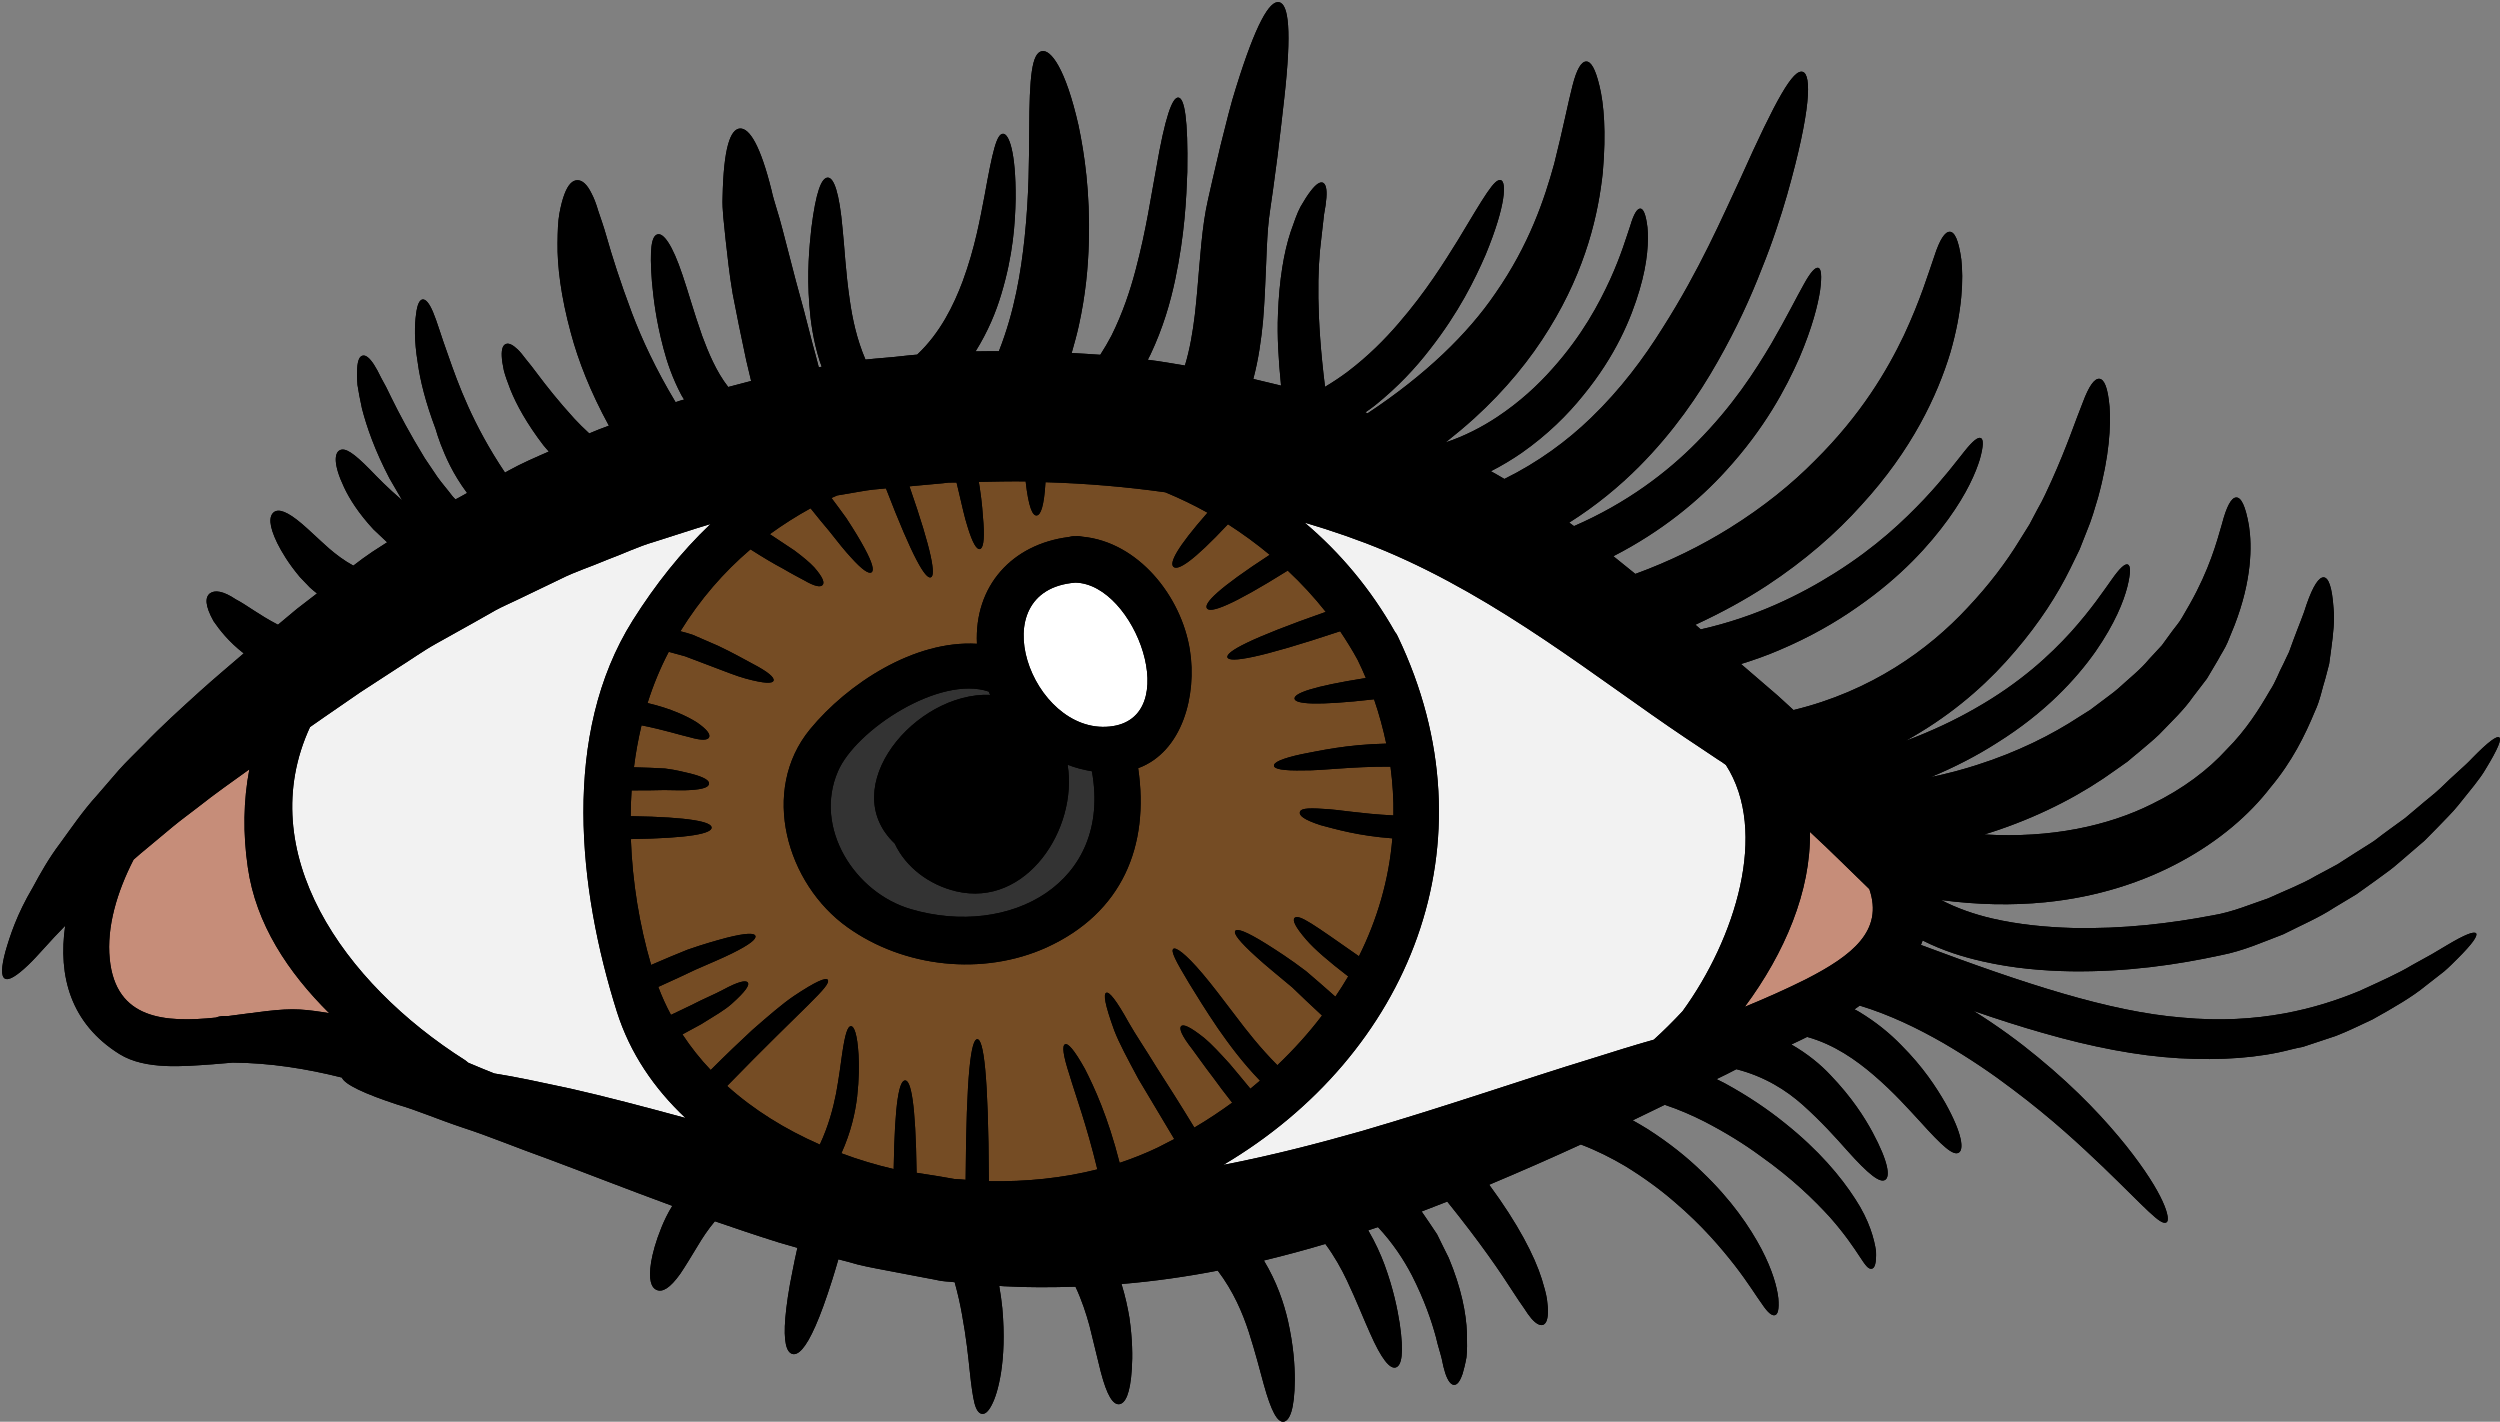 <?xml version="1.0" encoding="UTF-8"?><svg xmlns="http://www.w3.org/2000/svg" xmlns:xlink="http://www.w3.org/1999/xlink" height="68.3" preserveAspectRatio="xMidYMid meet" version="1.0" viewBox="3.9 29.8 120.1 68.3" width="120.1" zoomAndPan="magnify"><rect x="3.9" y="29.8" width="120.1" height="68.3" fill="#808080" stroke="none"/><g><g id="change1_1"><path d="M 122.68 66.207 C 122.309 66.609 121.758 67.047 121.148 67.656 C 120.836 67.953 120.457 68.234 120.062 68.578 C 119.859 68.742 119.66 68.922 119.445 69.098 C 119.215 69.262 118.977 69.441 118.73 69.617 C 118.484 69.797 118.23 69.984 117.973 70.184 C 117.703 70.371 117.406 70.539 117.109 70.734 C 116.82 70.922 116.508 71.121 116.195 71.32 C 115.859 71.5 115.52 71.688 115.168 71.871 C 114.477 72.281 113.684 72.578 112.863 72.957 C 112.023 73.238 111.16 73.617 110.18 73.777 C 108.188 74.156 105.91 74.438 103.43 74.379 C 102.195 74.34 100.902 74.223 99.613 73.926 C 98.766 73.73 97.926 73.441 97.152 73.039 C 98.895 73.27 100.574 73.301 102.148 73.145 C 104.648 72.898 106.879 72.168 108.699 71.172 C 110.531 70.176 111.965 68.934 112.961 67.641 C 114.016 66.387 114.641 65.098 115.102 63.984 C 115.363 63.434 115.453 62.875 115.609 62.398 C 115.668 62.156 115.734 61.914 115.793 61.695 C 115.824 61.469 115.855 61.246 115.883 61.039 C 115.996 60.215 116.062 59.551 116.004 59.031 C 115.934 57.996 115.766 57.559 115.535 57.535 C 115.305 57.523 115.027 57.922 114.707 58.84 C 114.574 59.297 114.328 59.863 114.07 60.562 C 114.004 60.742 113.934 60.926 113.867 61.121 C 113.777 61.297 113.688 61.492 113.594 61.695 C 113.379 62.086 113.234 62.547 112.945 62.98 C 112.434 63.863 111.809 64.867 110.863 65.812 C 109.98 66.785 108.773 67.699 107.273 68.43 C 105.191 69.469 102.426 70.082 99.227 69.887 C 99.457 69.812 99.695 69.746 99.918 69.664 C 102.129 68.906 104 67.902 105.539 66.785 C 105.734 66.645 105.922 66.512 106.113 66.379 C 106.293 66.227 106.461 66.082 106.641 65.938 C 106.984 65.641 107.324 65.375 107.629 65.078 C 108.227 64.453 108.812 63.91 109.25 63.277 C 109.48 62.973 109.703 62.684 109.922 62.398 C 110.098 62.094 110.277 61.797 110.449 61.508 C 110.605 61.211 110.789 60.949 110.91 60.66 C 111.027 60.371 111.141 60.094 111.25 59.828 C 112.082 57.672 112.09 56.035 111.941 55.062 C 111.77 54.074 111.555 53.684 111.324 53.699 C 111.094 53.707 110.863 54.125 110.641 54.98 C 110.395 55.836 110.039 57.156 109.102 58.816 C 108.984 59.023 108.863 59.238 108.73 59.461 C 108.609 59.684 108.426 59.887 108.262 60.109 C 108.098 60.332 107.934 60.562 107.758 60.801 C 107.555 61.016 107.348 61.238 107.133 61.477 C 106.73 61.969 106.188 62.387 105.66 62.875 C 105.391 63.113 105.078 63.32 104.773 63.559 C 104.617 63.672 104.469 63.789 104.305 63.91 C 104.145 64.012 103.973 64.117 103.801 64.227 C 102.441 65.121 100.789 65.938 98.879 66.547 C 98.172 66.773 97.438 66.973 96.664 67.129 C 97.844 66.637 98.902 66.082 99.824 65.492 C 102.148 64.043 103.637 62.422 104.574 61.09 C 105.504 59.746 105.922 58.68 106.098 57.988 C 106.27 57.293 106.254 56.973 106.121 56.918 C 105.98 56.867 105.734 57.09 105.348 57.641 C 104.953 58.191 104.383 59.055 103.391 60.16 C 102.402 61.246 100.98 62.586 98.812 63.82 C 97.844 64.379 96.723 64.914 95.449 65.391 C 95.688 65.254 95.926 65.121 96.148 64.98 C 98.059 63.82 99.555 62.438 100.707 61.078 C 101.875 59.715 102.738 58.371 103.355 57.113 C 103.512 56.801 103.66 56.496 103.801 56.199 C 103.918 55.895 104.039 55.602 104.148 55.32 C 104.387 54.758 104.535 54.215 104.688 53.707 C 105.242 51.691 105.309 50.242 105.242 49.328 C 105.16 48.406 104.984 48.02 104.754 47.996 C 104.523 47.977 104.254 48.332 103.957 49.137 C 103.629 49.938 103.223 51.195 102.453 52.906 C 102.254 53.328 102.062 53.789 101.785 54.258 C 101.66 54.496 101.531 54.742 101.398 54.992 C 101.242 55.238 101.086 55.492 100.922 55.754 C 100.289 56.793 99.457 57.902 98.41 59.008 C 96.559 61.004 93.793 63.008 90.059 63.91 C 89.918 63.781 89.777 63.648 89.637 63.523 L 89.309 63.223 L 89.227 63.152 L 89.078 63.023 L 88.914 62.883 C 88.469 62.496 88.008 62.109 87.539 61.699 C 88.18 61.5 88.805 61.277 89.375 61.031 C 90.832 60.414 92.082 59.699 93.133 58.957 C 95.25 57.492 96.602 55.969 97.496 54.734 C 98.395 53.492 98.812 52.512 99.012 51.863 C 99.191 51.219 99.191 50.906 99.059 50.844 C 98.922 50.785 98.672 50.98 98.277 51.477 C 97.875 51.977 97.293 52.762 96.336 53.781 C 95.367 54.801 94.039 56.078 92.047 57.328 C 90.395 58.371 88.246 59.441 85.605 60.035 C 85.516 59.961 85.43 59.887 85.348 59.812 C 86.59 59.238 87.734 58.613 88.766 57.938 C 90.609 56.727 92.121 55.402 93.316 54.066 C 95.758 51.41 96.977 48.777 97.594 46.742 C 98.188 44.68 98.223 43.188 98.121 42.258 C 97.992 41.328 97.801 40.941 97.57 40.934 C 97.34 40.926 97.086 41.297 96.82 42.125 C 96.535 42.941 96.156 44.215 95.367 45.906 C 94.566 47.582 93.316 49.723 91.086 51.93 C 89.984 53.047 88.625 54.152 86.988 55.172 C 85.664 55.996 84.148 56.758 82.461 57.371 C 82.113 57.09 81.77 56.809 81.406 56.52 C 83.727 55.328 85.516 53.848 86.82 52.406 C 88.676 50.375 89.688 48.465 90.336 47 C 90.969 45.516 91.234 44.438 91.34 43.738 C 91.43 43.031 91.391 42.711 91.25 42.664 C 91.109 42.629 90.879 42.867 90.551 43.469 C 90.215 44.062 89.746 45.016 88.988 46.324 C 88.223 47.609 87.16 49.289 85.406 51.055 C 83.992 52.488 82.059 53.969 79.516 55.074 C 79.441 55.016 79.367 54.965 79.285 54.906 C 80.574 54.094 81.695 53.164 82.641 52.215 C 84.305 50.539 85.496 48.793 86.41 47.18 C 87.332 45.559 88.008 44.07 88.527 42.727 C 88.797 42.062 89.027 41.434 89.227 40.836 C 89.43 40.242 89.598 39.691 89.746 39.18 C 90.922 35.043 90.922 33.387 90.508 33.254 C 90.047 33.098 89.227 34.547 87.523 38.348 C 86.641 40.227 85.57 42.734 83.762 45.574 C 82.871 47 81.762 48.496 80.328 49.879 C 79.184 50.984 77.801 52.004 76.172 52.809 C 75.965 52.68 75.738 52.562 75.523 52.438 C 76.051 52.168 76.543 51.871 76.996 51.559 C 78.238 50.688 79.211 49.723 79.969 48.777 C 81.512 46.891 82.254 45.113 82.66 43.738 C 83.07 42.359 83.102 41.344 83.043 40.719 C 82.969 40.086 82.84 39.82 82.699 39.82 C 82.551 39.82 82.387 40.07 82.223 40.629 C 82.031 41.188 81.785 42.051 81.25 43.23 C 80.715 44.391 79.918 45.906 78.484 47.508 C 77.777 48.309 76.898 49.121 75.82 49.836 C 75.094 50.316 74.262 50.75 73.344 51.055 C 73.82 50.68 74.281 50.293 74.715 49.902 C 76.238 48.52 77.434 47.039 78.32 45.59 C 80.117 42.68 80.691 40.027 80.898 38.086 C 81.07 36.121 80.945 34.777 80.742 33.938 C 80.543 33.098 80.328 32.746 80.098 32.754 C 79.867 32.762 79.645 33.117 79.441 33.922 C 79.234 34.719 78.996 35.953 78.566 37.66 C 78.098 39.355 77.375 41.543 75.738 43.895 C 74.422 45.828 72.395 47.805 69.598 49.656 C 69.562 49.641 69.523 49.625 69.492 49.609 C 69.645 49.508 69.797 49.395 69.941 49.285 C 71.047 48.398 71.91 47.469 72.594 46.578 C 73.984 44.801 74.75 43.23 75.273 42.027 C 76.277 39.59 76.254 38.539 76.008 38.457 C 75.703 38.348 75.219 39.211 73.934 41.344 C 73.277 42.398 72.422 43.789 71.086 45.336 C 70.422 46.109 69.629 46.906 68.656 47.648 C 68.312 47.906 67.941 48.152 67.555 48.383 C 67.137 45.039 67.18 42.746 67.375 41.262 C 67.426 40.801 67.473 40.414 67.508 40.094 C 67.57 39.773 67.605 39.516 67.621 39.297 C 67.652 38.875 67.59 38.645 67.457 38.578 C 67.324 38.52 67.129 38.629 66.855 38.992 C 66.715 39.172 66.559 39.418 66.379 39.73 C 66.207 40.047 66.074 40.457 65.902 40.941 C 65.582 41.906 65.352 43.23 65.293 44.91 C 65.25 45.922 65.316 47.066 65.441 48.324 C 65.004 48.215 64.559 48.109 64.109 48.004 C 64.371 47.016 64.488 46.102 64.574 45.246 C 64.719 43.492 64.715 42.004 64.816 40.754 C 64.863 40.145 64.98 39.508 65.055 38.926 C 65.137 38.34 65.211 37.781 65.277 37.262 C 65.406 36.211 65.508 35.297 65.598 34.504 C 65.961 31.262 65.805 29.988 65.344 29.906 C 64.891 29.816 64.23 30.941 63.277 34.012 C 63.031 34.77 62.809 35.707 62.543 36.754 C 62.422 37.281 62.289 37.848 62.148 38.441 C 62.016 39.051 61.852 39.656 61.746 40.398 C 61.539 41.84 61.48 43.359 61.301 44.91 C 61.203 45.73 61.062 46.578 60.824 47.359 C 60.23 47.262 59.645 47.156 59.039 47.082 C 59.086 47 59.129 46.91 59.168 46.832 C 59.777 45.543 60.125 44.324 60.355 43.238 C 60.816 41.051 60.891 39.352 60.938 38.062 C 60.98 35.492 60.801 34.523 60.512 34.488 C 60.223 34.449 59.867 35.418 59.441 37.914 C 59.203 39.156 58.98 40.793 58.453 42.777 C 58.191 43.766 57.836 44.836 57.301 45.914 C 57.137 46.227 56.957 46.539 56.758 46.844 C 56.305 46.809 55.844 46.785 55.383 46.758 C 55.508 46.316 55.629 45.887 55.723 45.461 C 56.051 43.98 56.176 42.637 56.207 41.434 C 56.273 39.031 56 37.195 55.711 35.82 C 55.086 33.074 54.379 32.168 53.949 32.258 C 53.473 32.359 53.352 33.438 53.344 36.07 C 53.332 37.387 53.344 39.105 53.121 41.23 C 52.949 42.836 52.652 44.734 51.887 46.672 C 51.516 46.672 51.137 46.672 50.766 46.68 C 51.359 45.73 51.746 44.793 52 43.938 C 52.578 42.027 52.668 40.504 52.691 39.355 C 52.707 37.066 52.363 36.227 52.09 36.227 C 51.777 36.219 51.582 37.074 51.195 39.215 C 50.988 40.273 50.75 41.676 50.148 43.312 C 49.715 44.465 49.07 45.797 47.961 46.836 C 47.746 46.852 47.531 46.875 47.324 46.898 C 46.707 46.973 46.09 47.008 45.477 47.074 C 45.055 46.086 44.852 45.113 44.727 44.242 C 44.52 42.844 44.473 41.684 44.379 40.809 C 44.223 39.023 43.953 38.324 43.664 38.332 C 43.367 38.34 43.098 38.992 42.875 40.785 C 42.781 41.684 42.66 42.875 42.781 44.457 C 42.84 45.246 42.965 46.145 43.27 47.121 C 43.301 47.219 43.336 47.312 43.375 47.418 C 43.324 47.426 43.277 47.434 43.234 47.441 C 43.137 47.055 43.031 46.672 42.934 46.316 C 42.652 45.188 42.379 44.176 42.125 43.262 C 41.887 42.348 41.68 41.535 41.492 40.824 C 41.316 40.109 41.078 39.477 40.965 38.941 C 40.43 36.793 39.91 35.953 39.449 35.973 C 38.988 36.004 38.66 36.891 38.613 39.277 C 38.586 39.879 38.684 40.539 38.758 41.312 C 38.844 42.078 38.934 42.957 39.098 43.914 C 39.285 44.875 39.492 45.93 39.746 47.098 C 39.82 47.426 39.902 47.758 39.984 48.102 C 39.613 48.199 39.246 48.293 38.883 48.391 C 38.297 47.641 37.922 46.711 37.633 45.938 C 37.219 44.762 36.949 43.773 36.691 43.023 C 36.191 41.523 35.762 40.977 35.484 41.059 C 35.195 41.141 35.098 41.754 35.219 43.336 C 35.293 44.125 35.41 45.164 35.77 46.527 C 35.945 47.195 36.199 47.953 36.629 48.77 C 36.668 48.844 36.719 48.918 36.766 48.992 C 36.621 49.031 36.488 49.074 36.355 49.121 C 35.402 47.535 34.734 46.094 34.258 44.836 C 33.688 43.32 33.301 42.094 33.031 41.141 C 32.898 40.664 32.75 40.266 32.637 39.922 C 32.539 39.582 32.43 39.305 32.316 39.09 C 32.102 38.652 31.871 38.457 31.641 38.457 C 31.41 38.457 31.195 38.652 31.016 39.129 C 30.926 39.363 30.844 39.676 30.773 40.062 C 30.703 40.449 30.691 40.91 30.684 41.469 C 30.668 42.57 30.84 44.02 31.328 45.812 C 31.684 47.137 32.266 48.629 33.152 50.25 C 32.832 50.363 32.52 50.488 32.207 50.621 C 31.945 50.383 31.707 50.145 31.492 49.914 C 30.719 49.066 30.156 48.348 29.73 47.781 C 29.523 47.5 29.336 47.262 29.172 47.066 C 29.023 46.867 28.891 46.703 28.77 46.586 C 28.527 46.355 28.34 46.273 28.207 46.324 C 28.066 46.375 27.988 46.555 28.004 46.91 C 28.012 47.09 28.043 47.312 28.102 47.582 C 28.168 47.848 28.281 48.152 28.422 48.52 C 28.711 49.238 29.203 50.141 30.004 51.188 C 30.086 51.285 30.176 51.395 30.266 51.492 C 29.609 51.781 28.957 52.059 28.348 52.398 C 28.281 52.438 28.219 52.465 28.16 52.504 C 26.594 50.168 25.902 48.219 25.434 46.883 C 25.082 45.914 24.891 45.23 24.703 44.793 C 24.52 44.359 24.355 44.176 24.207 44.184 C 24.059 44.199 23.945 44.414 23.887 44.898 C 23.82 45.387 23.789 46.145 23.969 47.23 C 24.086 48.094 24.355 49.156 24.824 50.398 C 24.883 50.613 24.965 50.852 25.07 51.137 C 25.305 51.738 25.633 52.531 26.34 53.484 C 26.25 53.535 26.16 53.59 26.074 53.633 C 25.977 53.691 25.879 53.738 25.781 53.789 C 25.73 53.738 25.68 53.691 25.633 53.633 C 25.387 53.305 25.121 53.008 24.906 52.703 C 24.695 52.383 24.496 52.086 24.301 51.805 C 23.582 50.629 23.074 49.664 22.703 48.91 C 22.527 48.531 22.363 48.219 22.215 47.961 C 22.086 47.691 21.969 47.477 21.863 47.312 C 21.648 46.984 21.469 46.852 21.328 46.883 C 21.18 46.91 21.082 47.098 21.059 47.508 C 21.047 47.715 21.047 47.977 21.074 48.293 C 21.121 48.613 21.195 48.984 21.289 49.426 C 21.516 50.301 21.902 51.426 22.613 52.785 C 22.809 53.121 23.008 53.469 23.223 53.836 L 23.223 53.84 C 23.219 53.828 23.203 53.82 23.188 53.805 C 22.531 53.246 22.043 52.742 21.664 52.348 C 20.891 51.566 20.48 51.285 20.215 51.434 C 19.969 51.566 19.902 52.102 20.43 53.211 C 20.688 53.762 21.121 54.453 21.84 55.23 C 22.035 55.418 22.242 55.609 22.465 55.82 C 22.473 55.828 22.488 55.836 22.504 55.848 C 22.266 55.996 22.027 56.152 21.789 56.309 C 21.461 56.527 21.164 56.75 20.875 56.973 C 20.445 56.742 20.043 56.438 19.707 56.148 C 19.18 55.68 18.762 55.27 18.414 54.973 C 17.707 54.367 17.285 54.227 17.055 54.406 C 16.824 54.594 16.801 55.023 17.219 55.887 C 17.434 56.316 17.758 56.867 18.309 57.523 C 18.465 57.68 18.621 57.844 18.785 58.02 C 18.891 58.117 19.008 58.215 19.129 58.309 C 18.809 58.555 18.48 58.809 18.16 59.055 C 17.855 59.312 17.559 59.559 17.254 59.812 C 16.332 59.336 15.723 58.844 15.23 58.594 C 14.621 58.184 14.215 58.133 13.98 58.309 C 13.754 58.496 13.738 58.883 14.16 59.641 C 14.438 60.043 14.875 60.621 15.609 61.188 C 14.891 61.805 14.176 62.406 13.508 63.008 C 12.547 63.879 11.641 64.699 10.824 65.551 C 10.406 65.977 9.996 66.363 9.625 66.777 C 9.262 67.203 8.906 67.613 8.562 68.008 C 7.863 68.777 7.312 69.598 6.785 70.32 C 6.25 71.023 5.832 71.77 5.477 72.43 C 4.703 73.738 4.375 74.773 4.16 75.516 C 3.961 76.258 3.945 76.699 4.133 76.809 C 4.316 76.922 4.695 76.691 5.254 76.16 C 5.715 75.723 6.293 75.016 7.031 74.273 C 6.688 76.676 7.281 78.965 9.641 80.438 C 10.883 81.211 12.742 81.023 14.094 80.93 C 14.438 80.898 14.762 80.875 15.082 80.848 C 16.875 80.859 18.613 81.137 20.324 81.566 C 20.457 81.895 21.395 82.34 23 82.867 C 23.922 83.129 24.934 83.574 26.148 83.977 C 27.344 84.363 28.742 84.945 30.273 85.492 C 32.051 86.156 34.02 86.93 36.199 87.73 C 35.969 88.094 35.805 88.453 35.68 88.758 C 35.395 89.457 35.254 90.008 35.18 90.43 C 35.047 91.277 35.18 91.656 35.449 91.77 C 35.723 91.887 36.086 91.688 36.578 90.996 C 36.816 90.645 37.09 90.191 37.426 89.637 C 37.648 89.262 37.918 88.855 38.242 88.469 C 39.227 88.809 40.242 89.152 41.301 89.484 C 41.598 89.574 41.902 89.656 42.207 89.746 C 42.117 90.133 42.043 90.504 41.977 90.84 C 41.781 91.785 41.68 92.52 41.629 93.098 C 41.531 94.254 41.68 94.75 41.953 94.84 C 42.234 94.93 42.602 94.578 43.078 93.492 C 43.316 92.957 43.582 92.223 43.879 91.285 C 43.977 90.98 44.074 90.645 44.176 90.297 C 44.34 90.34 44.504 90.379 44.66 90.422 C 45.234 90.602 45.836 90.707 46.445 90.824 C 47.055 90.938 47.664 91.055 48.281 91.172 L 48.75 91.262 L 48.98 91.309 L 49.098 91.332 L 49.16 91.34 L 49.328 91.359 C 49.473 91.367 49.613 91.383 49.762 91.398 C 49.91 91.934 50.027 92.445 50.109 92.914 C 50.32 94.059 50.414 94.973 50.488 95.68 C 50.562 96.387 50.633 96.883 50.715 97.211 C 50.801 97.539 50.922 97.695 51.062 97.719 C 51.211 97.746 51.367 97.629 51.531 97.316 C 51.703 96.996 51.871 96.488 51.992 95.723 C 52.109 94.957 52.168 93.941 52.051 92.641 C 52.016 92.305 51.969 91.949 51.902 91.574 C 51.977 91.582 52.043 91.582 52.117 91.59 C 53.285 91.656 54.422 91.645 55.566 91.613 C 55.871 92.262 56.082 92.914 56.238 93.484 C 56.469 94.414 56.645 95.145 56.781 95.703 C 57.078 96.84 57.367 97.285 57.664 97.258 C 57.953 97.227 58.199 96.773 58.273 95.555 C 58.312 94.945 58.305 94.141 58.156 93.094 C 58.074 92.617 57.961 92.074 57.777 91.484 C 59.359 91.352 60.906 91.129 62.402 90.84 C 63.16 91.844 63.59 92.867 63.887 93.77 C 64.215 94.793 64.43 95.645 64.609 96.297 C 64.973 97.613 65.266 98.125 65.562 98.098 C 65.852 98.059 66.09 97.523 66.102 96.102 C 66.102 95.391 66.043 94.445 65.77 93.234 C 65.574 92.395 65.242 91.391 64.617 90.355 C 65.629 90.109 66.617 89.844 67.57 89.559 C 68.008 90.148 68.344 90.758 68.609 91.316 C 69.086 92.328 69.414 93.176 69.703 93.812 C 70.27 95.113 70.676 95.574 70.953 95.492 C 71.234 95.406 71.352 94.824 71.145 93.398 C 71.031 92.684 70.848 91.746 70.41 90.551 C 70.223 90.051 69.969 89.484 69.629 88.906 C 69.785 88.855 69.941 88.801 70.098 88.75 C 70.816 89.516 71.344 90.328 71.73 91.07 C 72.336 92.262 72.676 93.27 72.887 94.051 C 72.973 94.445 73.094 94.789 73.16 95.07 C 73.211 95.352 73.273 95.582 73.332 95.77 C 73.457 96.141 73.598 96.312 73.738 96.328 C 73.891 96.344 74.031 96.184 74.164 95.793 C 74.223 95.59 74.289 95.34 74.348 95.012 C 74.387 94.684 74.379 94.297 74.371 93.828 C 74.336 92.898 74.105 91.68 73.492 90.223 C 73.316 89.871 73.129 89.492 72.938 89.098 C 72.707 88.742 72.453 88.379 72.195 88 C 72.609 87.844 73.02 87.68 73.426 87.523 C 75.02 89.5 75.992 90.93 76.609 91.895 C 76.789 92.184 76.969 92.43 77.113 92.641 C 77.242 92.848 77.367 93.02 77.473 93.145 C 77.695 93.398 77.875 93.484 78.016 93.449 C 78.156 93.406 78.246 93.234 78.262 92.883 C 78.27 92.707 78.254 92.484 78.215 92.207 C 78.172 91.934 78.082 91.621 77.969 91.25 C 77.621 90.141 76.832 88.602 75.441 86.715 C 77.02 86.051 78.484 85.406 79.844 84.781 C 80.609 85.07 81.324 85.434 81.965 85.812 C 82.879 86.371 83.672 86.957 84.344 87.539 C 85.695 88.691 86.59 89.762 87.242 90.594 C 87.891 91.434 88.27 92.066 88.559 92.461 C 88.828 92.863 89.027 93.02 89.168 92.98 C 89.309 92.945 89.375 92.699 89.332 92.172 C 89.273 91.648 89.062 90.84 88.516 89.797 C 87.965 88.758 87.094 87.457 85.66 86.09 C 84.953 85.398 84.09 84.707 83.055 84.043 C 82.824 83.902 82.59 83.762 82.336 83.621 C 82.871 83.359 83.391 83.113 83.875 82.875 C 84.551 83.098 85.199 83.383 85.785 83.68 C 86.805 84.207 87.703 84.766 88.461 85.324 C 90.016 86.422 91.07 87.465 91.816 88.281 C 93.285 89.953 93.473 90.801 93.816 90.75 C 93.965 90.727 94.047 90.48 94.023 89.895 C 93.941 89.344 93.711 88.438 93.02 87.391 C 92.336 86.328 91.273 85.055 89.652 83.762 C 88.84 83.105 87.883 82.453 86.75 81.836 C 86.625 81.77 86.492 81.711 86.363 81.641 C 86.699 81.477 87.02 81.324 87.316 81.164 C 88.684 81.516 89.711 82.176 90.5 82.875 C 91.422 83.703 92.098 84.461 92.625 85.055 C 93.68 86.238 94.219 86.645 94.469 86.477 C 94.699 86.32 94.641 85.656 93.852 84.184 C 93.457 83.457 92.855 82.512 91.836 81.449 C 91.367 80.945 90.73 80.422 89.957 79.977 C 90.215 79.855 90.469 79.738 90.715 79.613 C 92.023 79.977 93.078 80.734 93.898 81.434 C 94.887 82.281 95.586 83.078 96.137 83.672 C 97.227 84.883 97.734 85.332 98 85.172 C 98.238 85.031 98.203 84.32 97.355 82.793 C 96.922 82.043 96.297 81.07 95.227 80 C 94.699 79.457 94.039 78.906 93.207 78.406 C 93.141 78.363 93.062 78.328 92.988 78.289 C 93.078 78.23 93.16 78.168 93.242 78.109 C 94.73 78.562 96.074 79.227 97.266 79.91 C 98.523 80.645 99.621 81.391 100.574 82.117 C 102.5 83.559 103.875 84.855 104.914 85.844 C 106.984 87.836 107.695 88.699 107.98 88.52 C 108.195 88.395 107.91 87.195 106.031 84.832 C 105.086 83.656 103.75 82.191 101.785 80.578 C 100.906 79.852 99.883 79.098 98.707 78.363 C 99.852 78.758 100.977 79.121 102.055 79.426 C 104.383 80.094 106.566 80.52 108.574 80.637 C 110.59 80.75 112.41 80.625 113.965 80.215 C 114.156 80.168 114.352 80.125 114.535 80.09 C 114.723 80.027 114.902 79.969 115.078 79.91 C 115.438 79.789 115.777 79.68 116.113 79.566 C 116.762 79.316 117.332 79.02 117.875 78.773 C 118.918 78.191 119.785 77.688 120.426 77.16 C 120.754 76.906 121.051 76.676 121.312 76.469 C 121.57 76.25 121.77 76.035 121.957 75.855 C 122.688 75.129 122.938 74.75 122.852 74.637 C 122.754 74.527 122.32 74.691 121.461 75.203 C 121.242 75.328 121 75.477 120.723 75.641 C 120.449 75.797 120.129 75.969 119.785 76.16 C 119.109 76.57 118.246 76.949 117.242 77.41 C 115.215 78.25 112.395 79.031 108.723 78.684 C 105.242 78.406 101.109 77.039 96.18 75.195 C 96.211 75.129 96.238 75.055 96.262 74.98 C 97.219 75.465 98.195 75.77 99.141 75.984 C 100.617 76.32 102.047 76.438 103.391 76.461 C 106.082 76.496 108.469 76.148 110.59 75.688 C 111.688 75.477 112.664 75.031 113.586 74.684 C 114.457 74.242 115.312 73.879 116.023 73.41 C 116.395 73.188 116.754 72.973 117.094 72.766 C 117.422 72.535 117.734 72.305 118.039 72.09 C 118.336 71.863 118.641 71.664 118.91 71.441 C 119.168 71.219 119.43 71.004 119.676 70.785 C 119.914 70.578 120.152 70.379 120.375 70.184 C 120.582 69.969 120.781 69.77 120.977 69.574 C 121.348 69.18 121.711 68.84 121.996 68.48 C 122.559 67.77 123.035 67.227 123.316 66.734 C 123.906 65.77 124.086 65.305 123.965 65.227 C 123.848 65.137 123.438 65.434 122.68 66.207" fill="inherit"/></g><g id="change2_1"><path d="M 93.703 72.512 C 94.387 74.512 92.902 75.695 90.648 76.848 C 89.688 77.328 88.707 77.762 87.719 78.168 C 89.645 75.574 90.902 72.594 90.848 69.762 C 91.926 70.758 92.871 71.715 93.703 72.512" fill="#c68d79"/></g><g id="change2_2"><path d="M 19.715 78.473 C 19.246 78.395 18.777 78.324 18.301 78.297 C 17.379 78.238 16.141 78.453 14.875 78.609 C 14.809 78.609 14.734 78.609 14.668 78.609 C 14.52 78.609 14.391 78.637 14.273 78.684 C 11.832 78.934 9.461 78.785 9.172 75.871 C 9.016 74.324 9.527 72.637 10.316 71.098 C 10.547 70.891 10.793 70.684 11.051 70.473 C 11.426 70.16 11.805 69.848 12.199 69.516 C 12.594 69.188 13.031 68.875 13.461 68.539 C 14.199 67.953 15.031 67.367 15.879 66.758 C 15.594 68.258 15.566 69.836 15.805 71.469 C 16.191 74.191 17.746 76.52 19.715 78.473" fill="#c68d79"/></g><g id="change3_1"><path d="M 35.336 55.828 C 36.227 55.551 37.121 55.246 38.035 54.973 C 36.613 56.324 35.375 57.895 34.297 59.605 C 30.859 65.078 31.672 72.496 33.535 78.402 C 34.168 80.402 35.328 82.094 36.832 83.508 C 34.859 82.973 33.004 82.48 31.293 82.094 C 29.969 81.812 28.777 81.547 27.641 81.367 C 27.223 81.203 26.816 81.031 26.398 80.855 C 26.355 80.816 26.309 80.781 26.258 80.742 C 20.34 76.996 16.035 70.699 18.793 64.727 C 19.023 64.562 19.246 64.414 19.477 64.25 C 20.043 63.855 20.621 63.465 21.211 63.055 C 21.781 62.684 22.367 62.301 22.965 61.914 C 23.582 61.531 24.219 61.07 24.852 60.719 C 25.469 60.371 26.102 60.02 26.742 59.664 C 27.062 59.484 27.383 59.305 27.699 59.121 C 28.027 58.941 28.383 58.793 28.734 58.621 C 29.426 58.289 30.133 57.953 30.84 57.609 C 31.543 57.254 32.309 57.016 33.055 56.695 C 33.805 56.422 34.539 56.059 35.336 55.828" fill="#f2f2f2"/></g><g id="change3_2"><path d="M 86.812 66.547 C 88.879 69.754 87.266 74.891 84.73 78.379 C 84.281 78.859 83.824 79.316 83.348 79.746 C 82.395 80.016 81.391 80.328 80.32 80.668 C 77.129 81.641 73.406 82.945 69.301 84.141 C 67.191 84.742 64.965 85.316 62.668 85.762 C 71.59 80.48 75.805 70.305 71.047 60.371 C 71.012 60.289 70.965 60.215 70.914 60.156 C 69.754 58.102 68.281 56.348 66.574 54.906 C 67.902 55.297 69.195 55.746 70.422 56.258 C 75.965 58.586 80.609 62.387 84.84 65.227 C 85.367 65.582 85.891 65.922 86.395 66.266 L 86.59 66.391 L 86.594 66.391 L 86.602 66.398 L 86.617 66.406 L 86.707 66.473 L 86.812 66.547" fill="#f2f2f2"/></g><g id="change4_1"><path d="M 56.355 66.852 C 57.324 72.23 52.402 74.867 47.664 73.477 C 44.949 72.684 42.98 69.566 44.156 66.852 C 45.012 64.867 49.039 62.223 51.398 63.023 C 51.418 63.078 51.441 63.129 51.473 63.18 C 47.852 63.047 44.043 67.633 46.883 70.324 C 47.41 71.457 48.535 72.309 49.828 72.617 C 53.211 73.418 55.688 69.613 55.188 66.539 C 55.566 66.684 55.953 66.785 56.355 66.852" fill="#333"/></g><g id="change5_1"><path d="M 58.578 66.703 C 60.707 65.918 61.41 63.188 61.062 61.023 C 60.652 58.445 58.586 55.836 55.895 55.582 C 55.797 55.559 55.688 55.543 55.559 55.559 C 55.441 55.551 55.344 55.574 55.246 55.598 C 52.512 55.945 50.699 57.953 50.832 60.727 C 47.82 60.547 44.617 62.645 42.816 64.832 C 40.395 67.777 41.688 72.266 44.617 74.348 C 47.324 76.281 51.113 76.699 54.176 75.316 C 57.812 73.656 59.129 70.445 58.578 66.703 Z M 70.699 66.629 C 70.801 67.418 70.855 68.199 70.84 68.973 C 69.211 68.891 68.238 68.691 67.492 68.66 C 66.602 68.594 66.371 68.668 66.344 68.816 C 66.312 68.965 66.488 69.164 67.344 69.441 C 68.074 69.633 69.145 69.953 70.789 70.074 C 70.625 72.059 70.066 73.969 69.184 75.738 C 66.98 74.199 66.312 73.703 66.09 73.895 C 65.984 74.008 66.109 74.312 66.652 74.941 C 67.047 75.398 67.719 75.977 68.668 76.707 C 68.477 77.031 68.27 77.359 68.051 77.68 C 67.531 77.219 67.062 76.809 66.641 76.453 C 65.867 75.863 65.227 75.457 64.734 75.145 C 63.754 74.535 63.332 74.395 63.242 74.52 C 63.152 74.645 63.418 75.016 64.266 75.781 C 64.684 76.168 65.266 76.633 65.984 77.238 C 66.395 77.641 66.879 78.09 67.41 78.586 C 66.773 79.426 66.051 80.223 65.266 80.973 C 64.43 80.133 63.793 79.316 63.266 78.617 C 62.609 77.754 62.098 77.078 61.672 76.578 C 60.824 75.574 60.379 75.293 60.266 75.383 C 60.141 75.492 60.363 75.938 61.027 77.039 C 61.367 77.59 61.805 78.312 62.422 79.219 C 62.93 79.945 63.562 80.816 64.43 81.715 C 64.281 81.844 64.125 81.977 63.969 82.102 C 63.605 81.656 63.27 81.262 62.98 80.914 C 62.488 80.371 62.098 79.953 61.762 79.672 C 61.062 79.113 60.742 78.988 60.641 79.098 C 60.535 79.219 60.668 79.551 61.18 80.207 C 61.434 80.543 61.746 81.004 62.176 81.559 C 62.43 81.918 62.742 82.32 63.094 82.773 C 62.512 83.195 61.91 83.598 61.277 83.969 C 60.586 82.832 59.984 81.887 59.48 81.105 C 58.922 80.191 58.445 79.492 58.133 78.941 C 57.523 77.836 57.188 77.434 57.047 77.492 C 56.898 77.547 56.973 78.043 57.426 79.293 C 57.664 79.918 58.074 80.668 58.594 81.641 C 59.07 82.438 59.645 83.398 60.312 84.52 C 60.051 84.652 59.789 84.785 59.531 84.922 C 58.945 85.203 58.328 85.449 57.688 85.664 C 57.121 83.434 56.461 82.016 56.016 81.145 C 55.492 80.207 55.203 79.902 55.062 79.969 C 54.922 80.035 54.957 80.461 55.285 81.457 C 55.555 82.379 56.09 83.797 56.617 85.977 C 54.965 86.395 53.195 86.578 51.406 86.543 C 51.383 81.293 51.145 79.723 50.848 79.723 C 50.555 79.723 50.32 81.277 50.289 86.477 C 50.109 86.461 49.926 86.445 49.746 86.438 L 49.02 86.312 C 48.652 86.254 48.289 86.199 47.934 86.141 C 47.887 82.715 47.656 81.703 47.383 81.703 C 47.105 81.703 46.883 82.676 46.832 85.961 C 45.977 85.762 45.129 85.508 44.32 85.203 C 44.785 84.176 44.988 83.242 45.078 82.48 C 45.172 81.637 45.172 80.973 45.145 80.473 C 45.086 79.473 44.93 79.098 44.781 79.098 C 44.617 79.098 44.496 79.477 44.355 80.438 C 44.289 80.922 44.207 81.547 44.066 82.328 C 43.926 83.031 43.707 83.879 43.285 84.785 C 41.629 84.059 40.109 83.121 38.832 81.969 C 42.555 78.141 43.852 77.16 43.664 76.867 C 43.574 76.75 43.105 76.934 42.027 77.656 C 41.492 78.02 40.852 78.57 40.035 79.285 C 39.457 79.82 38.785 80.461 38.043 81.203 C 37.539 80.676 37.086 80.102 36.684 79.492 C 37.008 79.316 37.305 79.152 37.582 79.004 C 38.215 78.609 38.719 78.324 39.055 78.02 C 39.738 77.41 39.918 77.113 39.82 76.996 C 39.723 76.875 39.359 76.957 38.629 77.352 C 38.266 77.551 37.738 77.762 37.105 78.09 C 36.809 78.23 36.48 78.387 36.133 78.555 C 35.902 78.125 35.699 77.68 35.523 77.211 C 36.207 76.906 36.809 76.621 37.32 76.379 C 38.059 76.059 38.637 75.812 39.07 75.598 C 39.93 75.172 40.234 74.914 40.191 74.766 C 40.148 74.617 39.762 74.609 38.801 74.852 C 38.324 74.98 37.703 75.152 36.922 75.426 C 36.414 75.629 35.836 75.871 35.18 76.156 C 34.621 74.242 34.281 72.184 34.207 70.109 C 37.086 70.066 38.086 69.836 38.086 69.559 C 38.086 69.285 37.086 69.055 34.199 69.008 C 34.199 68.594 34.215 68.176 34.242 67.77 C 34.824 67.77 35.352 67.77 35.812 67.754 C 36.363 67.762 36.727 67.777 37.055 67.754 C 37.723 67.715 37.938 67.605 37.961 67.457 C 37.984 67.301 37.754 67.137 37.086 66.965 C 36.75 66.891 36.43 66.793 35.848 66.719 C 35.41 66.691 34.898 66.676 34.355 66.66 C 34.438 65.977 34.562 65.305 34.719 64.645 C 35.828 64.867 36.547 65.105 37.047 65.219 C 37.613 65.383 37.887 65.359 37.961 65.227 C 38.035 65.09 37.895 64.859 37.367 64.496 C 36.914 64.215 36.156 63.844 35.008 63.574 C 35.277 62.719 35.617 61.895 36.027 61.113 C 36.297 61.188 36.562 61.262 36.809 61.328 C 37.238 61.492 37.633 61.641 37.984 61.773 C 38.703 62.043 39.262 62.273 39.723 62.398 C 40.637 62.645 41.012 62.645 41.062 62.496 C 41.105 62.348 40.824 62.086 40.027 61.672 C 39.625 61.457 39.098 61.156 38.395 60.824 C 38.027 60.668 37.625 60.488 37.18 60.297 C 36.996 60.234 36.793 60.176 36.586 60.125 C 37.531 58.594 38.668 57.285 39.953 56.191 C 40.57 56.586 41.086 56.891 41.508 57.113 C 41.938 57.367 42.281 57.543 42.535 57.68 C 43.031 57.969 43.309 58.02 43.41 57.91 C 43.523 57.805 43.449 57.551 43.016 57.055 C 42.801 56.824 42.48 56.555 42.059 56.242 C 41.73 56.02 41.328 55.754 40.883 55.461 C 41.508 55.008 42.156 54.594 42.84 54.219 C 43.164 54.629 43.465 54.992 43.73 55.305 C 44.156 55.848 44.496 56.273 44.781 56.578 C 45.336 57.195 45.641 57.383 45.77 57.293 C 45.895 57.203 45.828 56.867 45.426 56.125 C 45.227 55.754 44.941 55.277 44.555 54.688 C 44.348 54.398 44.109 54.078 43.844 53.723 C 43.93 53.684 44.02 53.641 44.117 53.602 C 44.488 53.535 44.859 53.477 45.238 53.41 C 45.641 53.336 46.051 53.293 46.461 53.262 C 47.754 56.621 48.363 57.633 48.617 57.535 C 48.859 57.449 48.691 56.332 47.59 53.164 C 47.68 53.156 47.777 53.148 47.871 53.137 C 48.312 53.098 48.75 53.055 49.195 53.016 L 49.465 52.984 L 49.82 52.98 L 49.852 52.98 C 49.887 53.121 49.926 53.27 49.953 53.402 C 50.117 54.102 50.238 54.652 50.371 55.07 C 50.625 55.914 50.824 56.207 50.973 56.176 C 51.121 56.148 51.203 55.789 51.145 54.934 C 51.113 54.504 51.078 53.938 50.965 53.211 C 50.949 53.129 50.934 53.039 50.922 52.949 C 51.672 52.934 52.43 52.918 53.172 52.926 C 53.309 54.152 53.5 54.586 53.703 54.562 C 53.895 54.547 54.059 54.117 54.125 52.965 C 56.09 53.023 58.016 53.188 59.879 53.449 C 60.578 53.738 61.258 54.066 61.91 54.43 C 60.402 56.148 60.074 56.844 60.273 57.031 C 60.488 57.223 61.195 56.793 62.891 54.984 C 63.59 55.434 64.262 55.922 64.898 56.453 C 62.406 58.078 61.723 58.785 61.879 59.023 C 62.035 59.27 63.02 58.926 65.762 57.211 C 66.422 57.828 67.031 58.488 67.59 59.195 C 63.887 60.496 62.773 61.121 62.867 61.383 C 62.965 61.648 64.305 61.449 68.281 60.125 C 68.578 60.57 68.863 61.023 69.121 61.5 C 69.266 61.789 69.391 62.078 69.516 62.371 C 66.898 62.785 66.059 63.113 66.09 63.367 C 66.125 63.617 67.086 63.715 69.91 63.395 C 70.156 64.109 70.348 64.824 70.496 65.523 C 68.574 65.566 67.285 65.871 66.445 66.027 C 65.449 66.242 65.086 66.43 65.102 66.586 C 65.113 66.742 65.516 66.832 66.543 66.809 C 67.426 66.824 68.773 66.621 70.699 66.629" fill="#754c24"/></g><g id="change6_1"><path d="M 55.559 57.789 C 58.453 57.844 60.789 64.34 57.211 64.703 C 53.457 65.09 50.973 58.152 55.559 57.789" fill="#fff"/></g><g id="change1_2"><path d="M 18.301 78.297 C 18.777 78.324 19.246 78.395 19.715 78.473 C 17.746 76.52 16.191 74.191 15.805 71.469 C 15.566 69.836 15.594 68.258 15.879 66.758 C 15.031 67.367 14.199 67.953 13.461 68.539 C 13.031 68.875 12.594 69.188 12.199 69.516 C 11.805 69.848 11.426 70.16 11.051 70.473 C 10.793 70.684 10.547 70.891 10.316 71.098 C 9.527 72.637 9.016 74.324 9.172 75.871 C 9.461 78.785 11.832 78.934 14.273 78.684 C 14.391 78.637 14.52 78.609 14.668 78.609 C 14.734 78.609 14.809 78.609 14.875 78.609 C 16.141 78.453 17.379 78.238 18.301 78.297 Z M 38.035 54.973 C 37.121 55.246 36.227 55.551 35.336 55.828 C 34.539 56.059 33.805 56.422 33.055 56.695 C 32.309 57.016 31.543 57.254 30.84 57.609 C 30.133 57.953 29.426 58.289 28.734 58.621 C 28.383 58.793 28.027 58.941 27.699 59.121 C 27.383 59.305 27.062 59.484 26.742 59.664 C 26.102 60.02 25.469 60.371 24.852 60.719 C 24.219 61.07 23.582 61.531 22.965 61.914 C 22.367 62.301 21.781 62.684 21.211 63.055 C 20.621 63.465 20.043 63.855 19.477 64.25 C 19.246 64.414 19.023 64.562 18.793 64.727 C 16.035 70.699 20.34 76.996 26.258 80.742 C 26.309 80.781 26.355 80.816 26.398 80.855 C 26.816 81.031 27.223 81.203 27.641 81.367 C 28.777 81.547 29.969 81.812 31.293 82.094 C 33.004 82.48 34.859 82.973 36.832 83.508 C 35.328 82.094 34.168 80.402 33.535 78.402 C 31.672 72.496 30.859 65.078 34.297 59.605 C 35.375 57.895 36.613 56.324 38.035 54.973 Z M 70.84 68.973 C 70.855 68.199 70.801 67.418 70.699 66.629 C 68.773 66.621 67.426 66.824 66.543 66.809 C 65.516 66.832 65.113 66.742 65.102 66.586 C 65.086 66.43 65.449 66.242 66.445 66.027 C 67.285 65.871 68.574 65.566 70.496 65.523 C 70.348 64.824 70.156 64.109 69.91 63.395 C 67.086 63.715 66.125 63.617 66.09 63.367 C 66.059 63.113 66.898 62.785 69.516 62.371 C 69.391 62.078 69.266 61.789 69.121 61.5 C 68.863 61.023 68.578 60.57 68.281 60.125 C 64.305 61.449 62.965 61.648 62.867 61.383 C 62.773 61.121 63.887 60.496 67.59 59.195 C 67.031 58.488 66.422 57.828 65.762 57.211 C 63.02 58.926 62.035 59.27 61.879 59.023 C 61.723 58.785 62.406 58.078 64.898 56.453 C 64.262 55.922 63.59 55.434 62.891 54.984 C 61.195 56.793 60.488 57.223 60.273 57.031 C 60.074 56.844 60.402 56.148 61.91 54.43 C 61.258 54.066 60.578 53.738 59.879 53.449 C 58.016 53.188 56.09 53.023 54.125 52.965 C 54.059 54.117 53.895 54.547 53.703 54.562 C 53.5 54.586 53.309 54.152 53.172 52.926 C 52.43 52.918 51.672 52.934 50.922 52.949 C 50.934 53.039 50.949 53.129 50.965 53.211 C 51.078 53.938 51.113 54.504 51.145 54.934 C 51.203 55.789 51.121 56.148 50.973 56.176 C 50.824 56.207 50.625 55.914 50.371 55.07 C 50.238 54.652 50.117 54.102 49.953 53.402 C 49.926 53.27 49.887 53.121 49.852 52.98 L 49.82 52.98 L 49.465 52.984 L 49.195 53.016 C 48.75 53.055 48.312 53.098 47.871 53.137 C 47.777 53.148 47.68 53.156 47.59 53.164 C 48.691 56.332 48.859 57.449 48.617 57.535 C 48.363 57.633 47.754 56.621 46.461 53.262 C 46.051 53.293 45.641 53.336 45.238 53.41 C 44.859 53.477 44.488 53.535 44.117 53.602 C 44.02 53.641 43.93 53.684 43.844 53.723 C 44.109 54.078 44.348 54.398 44.555 54.688 C 44.941 55.277 45.227 55.754 45.426 56.125 C 45.828 56.867 45.895 57.203 45.77 57.293 C 45.641 57.383 45.336 57.195 44.781 56.578 C 44.496 56.273 44.156 55.848 43.73 55.305 C 43.465 54.992 43.164 54.629 42.84 54.219 C 42.156 54.594 41.508 55.008 40.883 55.461 C 41.328 55.754 41.73 56.02 42.059 56.242 C 42.48 56.555 42.801 56.824 43.016 57.055 C 43.449 57.551 43.523 57.805 43.41 57.91 C 43.309 58.02 43.031 57.969 42.535 57.68 C 42.281 57.543 41.938 57.367 41.508 57.113 C 41.086 56.891 40.57 56.586 39.953 56.191 C 38.668 57.285 37.531 58.594 36.586 60.125 C 36.793 60.176 36.996 60.234 37.18 60.297 C 37.625 60.488 38.027 60.668 38.395 60.824 C 39.098 61.156 39.625 61.457 40.027 61.672 C 40.824 62.086 41.105 62.348 41.062 62.496 C 41.012 62.645 40.637 62.645 39.723 62.398 C 39.262 62.273 38.703 62.043 37.984 61.773 C 37.633 61.641 37.238 61.492 36.809 61.328 C 36.562 61.262 36.297 61.188 36.027 61.113 C 35.617 61.895 35.277 62.719 35.008 63.574 C 36.156 63.844 36.914 64.215 37.367 64.496 C 37.895 64.859 38.035 65.09 37.961 65.227 C 37.887 65.359 37.613 65.383 37.047 65.219 C 36.547 65.105 35.828 64.867 34.719 64.645 C 34.562 65.305 34.438 65.977 34.355 66.66 C 34.898 66.676 35.41 66.691 35.848 66.719 C 36.43 66.793 36.75 66.891 37.086 66.965 C 37.754 67.137 37.984 67.301 37.961 67.457 C 37.938 67.605 37.723 67.715 37.055 67.754 C 36.727 67.777 36.363 67.762 35.812 67.754 C 35.352 67.77 34.824 67.77 34.242 67.77 C 34.215 68.176 34.199 68.594 34.199 69.008 C 37.086 69.055 38.086 69.285 38.086 69.559 C 38.086 69.836 37.086 70.066 34.207 70.109 C 34.281 72.184 34.621 74.242 35.18 76.156 C 35.836 75.871 36.414 75.629 36.922 75.426 C 37.703 75.152 38.324 74.98 38.801 74.852 C 39.762 74.609 40.148 74.617 40.191 74.766 C 40.234 74.914 39.93 75.172 39.07 75.598 C 38.637 75.812 38.059 76.059 37.32 76.379 C 36.809 76.621 36.207 76.906 35.523 77.211 C 35.699 77.68 35.902 78.125 36.133 78.555 C 36.48 78.387 36.809 78.23 37.105 78.09 C 37.738 77.762 38.266 77.551 38.629 77.352 C 39.359 76.957 39.723 76.875 39.82 76.996 C 39.918 77.113 39.738 77.41 39.055 78.02 C 38.719 78.324 38.215 78.609 37.582 79.004 C 37.305 79.152 37.008 79.316 36.684 79.492 C 37.086 80.102 37.539 80.676 38.043 81.203 C 38.785 80.461 39.457 79.82 40.035 79.285 C 40.852 78.57 41.492 78.02 42.027 77.656 C 43.105 76.934 43.574 76.75 43.664 76.867 C 43.852 77.16 42.555 78.141 38.832 81.969 C 40.109 83.121 41.629 84.059 43.285 84.785 C 43.707 83.879 43.926 83.031 44.066 82.328 C 44.207 81.547 44.289 80.922 44.355 80.438 C 44.496 79.477 44.617 79.098 44.781 79.098 C 44.93 79.098 45.086 79.473 45.145 80.473 C 45.172 80.973 45.172 81.637 45.078 82.48 C 44.988 83.242 44.785 84.176 44.32 85.203 C 45.129 85.508 45.977 85.762 46.832 85.961 C 46.883 82.676 47.105 81.703 47.383 81.703 C 47.656 81.703 47.887 82.715 47.934 86.141 C 48.289 86.199 48.652 86.254 49.02 86.312 L 49.746 86.438 C 49.926 86.445 50.109 86.461 50.289 86.477 C 50.32 81.277 50.555 79.723 50.848 79.723 C 51.145 79.723 51.383 81.293 51.406 86.543 C 53.195 86.578 54.965 86.395 56.617 85.977 C 56.09 83.797 55.555 82.379 55.285 81.457 C 54.957 80.461 54.922 80.035 55.062 79.969 C 55.203 79.902 55.492 80.207 56.016 81.145 C 56.461 82.016 57.121 83.434 57.688 85.664 C 58.328 85.449 58.945 85.203 59.531 84.922 C 59.789 84.785 60.051 84.652 60.312 84.52 C 59.645 83.398 59.07 82.438 58.594 81.641 C 58.074 80.668 57.664 79.918 57.426 79.293 C 56.973 78.043 56.898 77.547 57.047 77.492 C 57.188 77.434 57.523 77.836 58.133 78.941 C 58.445 79.492 58.922 80.191 59.48 81.105 C 59.984 81.887 60.586 82.832 61.277 83.969 C 61.91 83.598 62.512 83.195 63.094 82.773 C 62.742 82.32 62.43 81.918 62.176 81.559 C 61.746 81.004 61.434 80.543 61.18 80.207 C 60.668 79.551 60.535 79.219 60.641 79.098 C 60.742 78.988 61.062 79.113 61.762 79.672 C 62.098 79.953 62.488 80.371 62.98 80.914 C 63.27 81.262 63.605 81.656 63.969 82.102 C 64.125 81.977 64.281 81.844 64.43 81.715 C 63.562 80.816 62.93 79.945 62.422 79.219 C 61.805 78.312 61.367 77.59 61.027 77.039 C 60.363 75.938 60.141 75.492 60.266 75.383 C 60.379 75.293 60.824 75.574 61.672 76.578 C 62.098 77.078 62.609 77.754 63.266 78.617 C 63.793 79.316 64.43 80.133 65.266 80.973 C 66.051 80.223 66.773 79.426 67.41 78.586 C 66.879 78.09 66.395 77.641 65.984 77.238 C 65.266 76.633 64.684 76.168 64.266 75.781 C 63.418 75.016 63.152 74.645 63.242 74.52 C 63.332 74.395 63.754 74.535 64.734 75.145 C 65.227 75.457 65.867 75.863 66.641 76.453 C 67.062 76.809 67.531 77.219 68.051 77.68 C 68.27 77.359 68.477 77.031 68.668 76.707 C 67.719 75.977 67.047 75.398 66.652 74.941 C 66.109 74.312 65.984 74.008 66.09 73.895 C 66.312 73.703 66.98 74.199 69.184 75.738 C 70.066 73.969 70.625 72.059 70.789 70.074 C 69.145 69.953 68.074 69.633 67.344 69.441 C 66.488 69.164 66.312 68.965 66.344 68.816 C 66.371 68.668 66.602 68.594 67.492 68.66 C 68.238 68.691 69.211 68.891 70.84 68.973 Z M 84.73 78.379 C 87.266 74.891 88.879 69.754 86.812 66.547 L 86.707 66.473 L 86.617 66.406 L 86.602 66.398 L 86.594 66.391 L 86.59 66.391 L 86.395 66.266 C 85.891 65.922 85.367 65.582 84.84 65.227 C 80.609 62.387 75.965 58.586 70.422 56.258 C 69.195 55.746 67.902 55.297 66.574 54.906 C 68.281 56.348 69.754 58.102 70.914 60.156 C 70.965 60.215 71.012 60.289 71.047 60.371 C 75.805 70.305 71.59 80.48 62.668 85.762 C 64.965 85.316 67.191 84.742 69.301 84.141 C 73.406 82.945 77.129 81.641 80.32 80.668 C 81.391 80.328 82.395 80.016 83.348 79.746 C 83.824 79.316 84.281 78.859 84.73 78.379 Z M 90.648 76.848 C 92.902 75.695 94.387 74.512 93.703 72.512 C 92.871 71.715 91.926 70.758 90.848 69.762 C 90.902 72.594 89.645 75.574 87.719 78.168 C 88.707 77.762 89.688 77.328 90.648 76.848 Z M 123.965 65.227 C 124.086 65.305 123.906 65.77 123.316 66.734 C 123.035 67.227 122.559 67.77 121.996 68.48 C 121.711 68.84 121.348 69.18 120.977 69.574 C 120.781 69.77 120.582 69.969 120.375 70.184 C 120.152 70.379 119.914 70.578 119.676 70.785 C 119.43 71.004 119.168 71.219 118.91 71.441 C 118.641 71.664 118.336 71.863 118.039 72.09 C 117.734 72.305 117.422 72.535 117.094 72.766 C 116.754 72.973 116.395 73.188 116.023 73.41 C 115.312 73.879 114.457 74.242 113.586 74.684 C 112.664 75.031 111.688 75.477 110.59 75.688 C 108.469 76.148 106.082 76.496 103.391 76.461 C 102.047 76.438 100.617 76.32 99.141 75.984 C 98.195 75.77 97.219 75.465 96.262 74.98 C 96.238 75.055 96.211 75.129 96.18 75.195 C 101.109 77.039 105.242 78.406 108.723 78.684 C 112.395 79.031 115.215 78.25 117.242 77.41 C 118.246 76.949 119.109 76.57 119.785 76.16 C 120.129 75.969 120.449 75.797 120.723 75.641 C 121 75.477 121.242 75.328 121.461 75.203 C 122.32 74.691 122.754 74.527 122.852 74.637 C 122.938 74.75 122.688 75.129 121.957 75.855 C 121.773 76.035 121.57 76.25 121.312 76.469 C 121.051 76.676 120.754 76.906 120.426 77.16 C 119.785 77.688 118.918 78.191 117.875 78.773 C 117.332 79.02 116.762 79.316 116.113 79.566 C 115.777 79.68 115.438 79.789 115.078 79.91 C 114.902 79.969 114.723 80.027 114.535 80.09 C 114.352 80.125 114.156 80.168 113.965 80.215 C 112.41 80.625 110.59 80.75 108.574 80.637 C 106.566 80.52 104.379 80.094 102.055 79.426 C 100.977 79.121 99.852 78.758 98.707 78.363 C 99.883 79.098 100.906 79.852 101.785 80.578 C 103.75 82.191 105.086 83.656 106.031 84.832 C 107.914 87.195 108.195 88.395 107.98 88.52 C 107.695 88.699 106.984 87.836 104.914 85.844 C 103.875 84.855 102.5 83.559 100.574 82.117 C 99.621 81.391 98.523 80.645 97.266 79.91 C 96.074 79.227 94.73 78.562 93.242 78.109 C 93.16 78.168 93.078 78.23 92.988 78.289 C 93.062 78.324 93.141 78.363 93.207 78.406 C 94.039 78.906 94.699 79.457 95.227 80 C 96.297 81.07 96.922 82.043 97.355 82.793 C 98.203 84.32 98.238 85.031 98 85.172 C 97.734 85.332 97.227 84.883 96.137 83.672 C 95.586 83.078 94.887 82.281 93.898 81.434 C 93.078 80.734 92.023 79.977 90.715 79.613 C 90.469 79.738 90.215 79.855 89.957 79.977 C 90.73 80.422 91.367 80.945 91.836 81.449 C 92.855 82.512 93.457 83.457 93.852 84.184 C 94.641 85.656 94.699 86.32 94.469 86.477 C 94.219 86.645 93.68 86.238 92.625 85.055 C 92.098 84.461 91.422 83.703 90.5 82.875 C 89.711 82.176 88.684 81.516 87.316 81.164 C 87.02 81.324 86.699 81.477 86.363 81.641 C 86.492 81.711 86.625 81.77 86.75 81.836 C 87.883 82.453 88.84 83.105 89.652 83.762 C 91.273 85.055 92.336 86.328 93.02 87.391 C 93.711 88.438 93.941 89.344 94.023 89.895 C 94.047 90.48 93.965 90.727 93.816 90.75 C 93.473 90.801 93.285 89.953 91.816 88.281 C 91.07 87.465 90.016 86.422 88.461 85.324 C 87.703 84.766 86.805 84.207 85.785 83.68 C 85.199 83.383 84.551 83.098 83.875 82.875 C 83.391 83.113 82.871 83.359 82.336 83.621 C 82.59 83.762 82.824 83.902 83.055 84.043 C 84.09 84.707 84.953 85.398 85.66 86.09 C 87.094 87.457 87.965 88.758 88.516 89.797 C 89.062 90.84 89.273 91.648 89.332 92.172 C 89.375 92.699 89.309 92.945 89.168 92.98 C 89.027 93.02 88.828 92.863 88.559 92.461 C 88.27 92.066 87.891 91.434 87.242 90.594 C 86.59 89.762 85.695 88.691 84.344 87.539 C 83.672 86.957 82.879 86.371 81.965 85.812 C 81.324 85.434 80.609 85.07 79.844 84.781 C 78.484 85.406 77.02 86.051 75.441 86.715 C 76.832 88.602 77.621 90.141 77.969 91.25 C 78.082 91.621 78.172 91.934 78.215 92.207 C 78.254 92.484 78.27 92.707 78.262 92.883 C 78.246 93.234 78.156 93.406 78.016 93.449 C 77.875 93.484 77.695 93.398 77.473 93.145 C 77.367 93.02 77.242 92.848 77.113 92.641 C 76.969 92.43 76.789 92.184 76.609 91.895 C 75.992 90.93 75.02 89.5 73.426 87.523 C 73.02 87.68 72.609 87.844 72.195 88 C 72.453 88.379 72.707 88.742 72.938 89.098 C 73.129 89.492 73.316 89.871 73.496 90.223 C 74.105 91.68 74.336 92.898 74.371 93.828 C 74.379 94.297 74.387 94.684 74.348 95.012 C 74.289 95.34 74.223 95.59 74.164 95.793 C 74.031 96.184 73.891 96.344 73.738 96.328 C 73.598 96.312 73.457 96.141 73.332 95.77 C 73.273 95.582 73.211 95.352 73.16 95.07 C 73.094 94.789 72.973 94.445 72.887 94.051 C 72.676 93.27 72.336 92.262 71.73 91.07 C 71.344 90.328 70.816 89.516 70.098 88.75 C 69.941 88.801 69.785 88.855 69.629 88.906 C 69.969 89.484 70.223 90.051 70.41 90.551 C 70.848 91.746 71.031 92.684 71.145 93.398 C 71.352 94.824 71.234 95.406 70.953 95.492 C 70.676 95.574 70.27 95.113 69.703 93.812 C 69.414 93.176 69.086 92.328 68.609 91.316 C 68.344 90.758 68.008 90.148 67.57 89.559 C 66.617 89.844 65.629 90.109 64.617 90.355 C 65.242 91.391 65.574 92.395 65.77 93.234 C 66.043 94.445 66.102 95.391 66.102 96.102 C 66.09 97.523 65.852 98.059 65.562 98.098 C 65.266 98.125 64.973 97.613 64.609 96.297 C 64.43 95.645 64.215 94.793 63.887 93.77 C 63.59 92.867 63.16 91.844 62.402 90.84 C 60.906 91.129 59.359 91.352 57.777 91.484 C 57.961 92.074 58.074 92.617 58.156 93.094 C 58.305 94.141 58.312 94.945 58.273 95.555 C 58.199 96.773 57.953 97.227 57.664 97.258 C 57.367 97.285 57.078 96.84 56.781 95.703 C 56.645 95.145 56.469 94.414 56.238 93.484 C 56.082 92.914 55.871 92.262 55.566 91.613 C 54.422 91.645 53.285 91.656 52.117 91.59 C 52.043 91.582 51.977 91.582 51.902 91.574 C 51.969 91.949 52.016 92.305 52.051 92.641 C 52.168 93.941 52.109 94.957 51.992 95.723 C 51.871 96.488 51.703 96.996 51.531 97.316 C 51.367 97.629 51.211 97.746 51.062 97.719 C 50.922 97.695 50.801 97.539 50.715 97.211 C 50.633 96.883 50.562 96.387 50.488 95.68 C 50.414 94.973 50.32 94.059 50.109 92.914 C 50.027 92.445 49.91 91.934 49.762 91.398 C 49.613 91.383 49.473 91.367 49.328 91.359 L 49.16 91.34 L 49.098 91.332 L 48.98 91.309 L 48.75 91.262 L 48.281 91.176 C 47.664 91.055 47.055 90.938 46.445 90.824 C 45.836 90.707 45.234 90.602 44.66 90.422 C 44.504 90.379 44.34 90.34 44.176 90.297 C 44.074 90.645 43.977 90.98 43.879 91.285 C 43.582 92.223 43.316 92.957 43.078 93.492 C 42.602 94.578 42.234 94.93 41.953 94.84 C 41.68 94.75 41.531 94.254 41.629 93.098 C 41.68 92.52 41.781 91.785 41.977 90.84 C 42.043 90.504 42.117 90.133 42.207 89.746 C 41.902 89.656 41.598 89.574 41.301 89.484 C 40.242 89.152 39.227 88.809 38.242 88.469 C 37.918 88.855 37.648 89.262 37.426 89.637 C 37.09 90.191 36.816 90.645 36.578 90.996 C 36.086 91.688 35.723 91.887 35.449 91.77 C 35.18 91.656 35.047 91.277 35.18 90.43 C 35.254 90.008 35.395 89.457 35.68 88.758 C 35.805 88.453 35.969 88.094 36.199 87.73 C 34.02 86.93 32.051 86.156 30.273 85.492 C 28.742 84.945 27.344 84.363 26.148 83.977 C 24.934 83.574 23.922 83.129 23 82.867 C 21.395 82.34 20.457 81.895 20.324 81.566 C 18.613 81.137 16.875 80.859 15.082 80.848 C 14.762 80.875 14.438 80.898 14.094 80.93 C 12.742 81.023 10.883 81.211 9.641 80.438 C 7.281 78.965 6.688 76.676 7.031 74.273 C 6.293 75.016 5.715 75.723 5.254 76.16 C 4.695 76.691 4.316 76.922 4.129 76.809 C 3.945 76.699 3.961 76.258 4.16 75.516 C 4.375 74.773 4.703 73.738 5.477 72.43 C 5.832 71.77 6.25 71.023 6.785 70.316 C 7.312 69.598 7.863 68.777 8.562 68.008 C 8.906 67.613 9.262 67.203 9.625 66.777 C 9.996 66.363 10.406 65.977 10.824 65.551 C 11.641 64.699 12.547 63.879 13.508 63.008 C 14.176 62.406 14.891 61.805 15.609 61.188 C 14.875 60.621 14.438 60.043 14.16 59.641 C 13.738 58.883 13.754 58.496 13.98 58.309 C 14.215 58.133 14.621 58.184 15.23 58.594 C 15.723 58.844 16.332 59.336 17.254 59.812 C 17.559 59.559 17.855 59.312 18.16 59.055 C 18.48 58.809 18.809 58.555 19.129 58.309 C 19.008 58.215 18.891 58.117 18.785 58.02 C 18.621 57.844 18.465 57.68 18.309 57.523 C 17.758 56.867 17.434 56.316 17.219 55.887 C 16.801 55.023 16.824 54.594 17.055 54.406 C 17.285 54.227 17.707 54.371 18.414 54.973 C 18.762 55.27 19.18 55.68 19.707 56.148 C 20.043 56.438 20.445 56.742 20.875 56.973 C 21.164 56.75 21.461 56.527 21.789 56.309 C 22.027 56.152 22.266 55.996 22.504 55.848 C 22.488 55.836 22.473 55.828 22.465 55.82 C 22.242 55.609 22.035 55.418 21.84 55.23 C 21.121 54.453 20.688 53.762 20.43 53.211 C 19.902 52.102 19.969 51.566 20.215 51.434 C 20.48 51.285 20.891 51.566 21.664 52.348 C 22.043 52.742 22.531 53.246 23.188 53.805 C 23.203 53.82 23.219 53.828 23.223 53.84 L 23.223 53.836 C 23.008 53.469 22.809 53.121 22.613 52.785 C 21.902 51.426 21.516 50.301 21.289 49.426 C 21.195 48.984 21.121 48.613 21.074 48.293 C 21.047 47.977 21.047 47.715 21.059 47.508 C 21.082 47.098 21.18 46.91 21.328 46.883 C 21.469 46.852 21.648 46.984 21.863 47.312 C 21.969 47.477 22.086 47.691 22.215 47.961 C 22.363 48.219 22.527 48.531 22.703 48.91 C 23.074 49.664 23.582 50.629 24.301 51.805 C 24.496 52.086 24.695 52.383 24.906 52.703 C 25.121 53.008 25.387 53.305 25.633 53.633 C 25.68 53.691 25.73 53.738 25.781 53.789 C 25.879 53.738 25.977 53.691 26.074 53.633 C 26.16 53.59 26.25 53.535 26.34 53.484 C 25.633 52.531 25.305 51.738 25.07 51.137 C 24.965 50.852 24.883 50.613 24.824 50.398 C 24.355 49.156 24.086 48.094 23.969 47.23 C 23.789 46.145 23.82 45.387 23.887 44.898 C 23.945 44.414 24.059 44.199 24.207 44.184 C 24.355 44.176 24.52 44.359 24.703 44.793 C 24.891 45.23 25.082 45.914 25.434 46.883 C 25.902 48.219 26.594 50.168 28.16 52.504 C 28.219 52.465 28.281 52.438 28.348 52.398 C 28.957 52.059 29.609 51.781 30.266 51.492 C 30.176 51.395 30.086 51.285 30.004 51.188 C 29.203 50.141 28.711 49.238 28.422 48.52 C 28.281 48.152 28.168 47.848 28.102 47.582 C 28.043 47.312 28.012 47.09 28.004 46.91 C 27.988 46.555 28.066 46.375 28.207 46.324 C 28.34 46.273 28.527 46.355 28.77 46.586 C 28.891 46.703 29.023 46.867 29.172 47.066 C 29.336 47.262 29.523 47.5 29.73 47.781 C 30.156 48.348 30.719 49.066 31.492 49.914 C 31.707 50.145 31.945 50.383 32.207 50.621 C 32.52 50.488 32.832 50.363 33.152 50.25 C 32.266 48.629 31.684 47.137 31.328 45.812 C 30.84 44.02 30.668 42.57 30.684 41.469 C 30.691 40.91 30.703 40.449 30.773 40.062 C 30.844 39.676 30.926 39.363 31.016 39.129 C 31.195 38.652 31.41 38.457 31.641 38.457 C 31.871 38.457 32.102 38.652 32.316 39.09 C 32.43 39.305 32.539 39.582 32.637 39.922 C 32.75 40.266 32.898 40.664 33.031 41.141 C 33.301 42.094 33.688 43.32 34.258 44.836 C 34.734 46.094 35.402 47.535 36.355 49.121 C 36.488 49.074 36.621 49.031 36.766 48.992 C 36.719 48.918 36.668 48.844 36.629 48.77 C 36.199 47.953 35.945 47.195 35.77 46.527 C 35.41 45.164 35.293 44.125 35.219 43.336 C 35.098 41.754 35.195 41.141 35.484 41.059 C 35.762 40.977 36.191 41.52 36.691 43.023 C 36.949 43.773 37.219 44.762 37.633 45.938 C 37.922 46.711 38.297 47.641 38.883 48.391 C 39.246 48.293 39.613 48.199 39.984 48.102 C 39.902 47.758 39.82 47.426 39.746 47.098 C 39.492 45.93 39.285 44.875 39.098 43.914 C 38.934 42.957 38.848 42.078 38.758 41.312 C 38.684 40.539 38.586 39.879 38.613 39.277 C 38.66 36.891 38.988 36.004 39.449 35.973 C 39.91 35.953 40.43 36.793 40.965 38.941 C 41.078 39.477 41.316 40.109 41.492 40.824 C 41.68 41.535 41.887 42.348 42.125 43.262 C 42.379 44.176 42.652 45.188 42.934 46.316 C 43.031 46.672 43.137 47.055 43.234 47.441 C 43.277 47.434 43.32 47.426 43.375 47.418 C 43.336 47.312 43.301 47.219 43.27 47.121 C 42.965 46.145 42.84 45.246 42.781 44.457 C 42.66 42.875 42.781 41.684 42.875 40.785 C 43.098 38.992 43.367 38.34 43.664 38.332 C 43.953 38.324 44.223 39.023 44.379 40.809 C 44.473 41.684 44.52 42.844 44.727 44.242 C 44.852 45.113 45.055 46.086 45.477 47.074 C 46.09 47.008 46.707 46.973 47.324 46.898 C 47.531 46.875 47.746 46.852 47.961 46.836 C 49.07 45.797 49.715 44.465 50.148 43.312 C 50.75 41.676 50.988 40.273 51.195 39.215 C 51.582 37.074 51.777 36.219 52.09 36.227 C 52.363 36.227 52.707 37.066 52.691 39.355 C 52.668 40.504 52.578 42.027 52 43.938 C 51.746 44.793 51.359 45.73 50.766 46.68 C 51.137 46.672 51.516 46.672 51.887 46.672 C 52.652 44.734 52.949 42.836 53.121 41.23 C 53.344 39.105 53.332 37.387 53.344 36.07 C 53.352 33.438 53.473 32.359 53.949 32.258 C 54.379 32.168 55.086 33.074 55.711 35.82 C 56 37.195 56.273 39.031 56.207 41.434 C 56.176 42.637 56.051 43.98 55.723 45.461 C 55.629 45.887 55.508 46.316 55.383 46.758 C 55.844 46.785 56.305 46.809 56.758 46.844 C 56.957 46.539 57.137 46.227 57.301 45.914 C 57.836 44.836 58.191 43.766 58.453 42.777 C 58.98 40.793 59.203 39.156 59.441 37.914 C 59.867 35.418 60.223 34.449 60.512 34.488 C 60.801 34.523 60.98 35.492 60.938 38.062 C 60.891 39.352 60.816 41.051 60.355 43.238 C 60.125 44.324 59.777 45.543 59.168 46.832 C 59.129 46.91 59.086 47 59.039 47.082 C 59.645 47.156 60.23 47.262 60.824 47.359 C 61.062 46.578 61.203 45.73 61.301 44.91 C 61.48 43.359 61.539 41.84 61.746 40.398 C 61.852 39.656 62.016 39.051 62.148 38.441 C 62.289 37.848 62.422 37.281 62.543 36.754 C 62.809 35.707 63.031 34.77 63.277 34.012 C 64.23 30.941 64.891 29.816 65.344 29.906 C 65.805 29.988 65.961 31.262 65.598 34.504 C 65.508 35.297 65.406 36.211 65.277 37.262 C 65.211 37.781 65.137 38.34 65.055 38.926 C 64.98 39.508 64.863 40.145 64.816 40.754 C 64.715 42.004 64.719 43.492 64.574 45.246 C 64.488 46.102 64.371 47.016 64.109 48.004 C 64.559 48.109 65.004 48.215 65.441 48.324 C 65.316 47.066 65.25 45.922 65.293 44.91 C 65.352 43.23 65.582 41.906 65.902 40.941 C 66.074 40.457 66.207 40.047 66.379 39.73 C 66.559 39.418 66.715 39.172 66.855 38.992 C 67.129 38.629 67.324 38.52 67.457 38.578 C 67.59 38.645 67.652 38.875 67.621 39.297 C 67.605 39.516 67.57 39.773 67.508 40.094 C 67.473 40.414 67.426 40.801 67.375 41.262 C 67.18 42.746 67.137 45.039 67.555 48.383 C 67.941 48.152 68.312 47.906 68.652 47.648 C 69.629 46.906 70.422 46.109 71.086 45.336 C 72.422 43.789 73.277 42.398 73.934 41.344 C 75.219 39.211 75.703 38.348 76.008 38.457 C 76.254 38.539 76.277 39.59 75.273 42.027 C 74.75 43.23 73.984 44.801 72.594 46.578 C 71.91 47.469 71.047 48.398 69.941 49.285 C 69.801 49.395 69.645 49.508 69.492 49.609 C 69.523 49.625 69.562 49.641 69.598 49.656 C 72.395 47.805 74.422 45.828 75.738 43.895 C 77.375 41.543 78.098 39.355 78.566 37.66 C 78.996 35.953 79.234 34.719 79.441 33.922 C 79.645 33.117 79.867 32.762 80.098 32.754 C 80.328 32.746 80.543 33.098 80.742 33.938 C 80.945 34.777 81.07 36.121 80.898 38.086 C 80.691 40.027 80.117 42.68 78.32 45.59 C 77.434 47.039 76.238 48.52 74.715 49.902 C 74.281 50.293 73.82 50.68 73.344 51.055 C 74.262 50.75 75.094 50.316 75.82 49.836 C 76.898 49.121 77.777 48.309 78.484 47.508 C 79.918 45.906 80.715 44.391 81.25 43.23 C 81.785 42.051 82.031 41.188 82.223 40.629 C 82.387 40.07 82.551 39.82 82.699 39.82 C 82.84 39.82 82.969 40.086 83.043 40.719 C 83.102 41.344 83.07 42.359 82.66 43.738 C 82.254 45.113 81.512 46.891 79.969 48.777 C 79.211 49.723 78.238 50.688 76.996 51.559 C 76.543 51.871 76.051 52.168 75.523 52.438 C 75.738 52.562 75.965 52.68 76.172 52.809 C 77.801 52.004 79.184 50.984 80.328 49.879 C 81.762 48.496 82.871 47 83.762 45.574 C 85.57 42.734 86.641 40.227 87.523 38.348 C 89.227 34.547 90.047 33.098 90.508 33.254 C 90.922 33.387 90.922 35.043 89.746 39.18 C 89.598 39.691 89.43 40.242 89.227 40.836 C 89.027 41.434 88.797 42.062 88.527 42.727 C 88.008 44.07 87.332 45.559 86.41 47.18 C 85.496 48.793 84.305 50.539 82.641 52.215 C 81.695 53.164 80.574 54.094 79.285 54.906 C 79.367 54.965 79.441 55.016 79.516 55.074 C 82.059 53.969 83.992 52.488 85.406 51.055 C 87.16 49.289 88.223 47.609 88.988 46.324 C 89.746 45.016 90.215 44.062 90.551 43.469 C 90.879 42.867 91.109 42.629 91.25 42.668 C 91.391 42.711 91.43 43.031 91.34 43.738 C 91.234 44.438 90.969 45.516 90.336 47 C 89.688 48.465 88.676 50.375 86.82 52.406 C 85.516 53.848 83.727 55.328 81.406 56.52 C 81.77 56.809 82.113 57.09 82.461 57.371 C 84.148 56.758 85.664 55.996 86.988 55.172 C 88.625 54.152 89.984 53.047 91.086 51.93 C 93.316 49.723 94.566 47.582 95.367 45.906 C 96.156 44.215 96.535 42.941 96.82 42.125 C 97.086 41.297 97.34 40.926 97.57 40.934 C 97.801 40.941 97.992 41.328 98.121 42.258 C 98.223 43.188 98.188 44.68 97.594 46.742 C 96.977 48.777 95.758 51.41 93.316 54.066 C 92.121 55.402 90.609 56.727 88.766 57.938 C 87.734 58.613 86.59 59.238 85.348 59.812 C 85.43 59.887 85.516 59.961 85.605 60.035 C 88.246 59.441 90.395 58.371 92.047 57.328 C 94.039 56.078 95.367 54.801 96.336 53.781 C 97.293 52.762 97.875 51.977 98.277 51.477 C 98.672 50.98 98.922 50.785 99.059 50.844 C 99.191 50.906 99.191 51.219 99.012 51.863 C 98.812 52.512 98.395 53.492 97.496 54.734 C 96.602 55.969 95.25 57.492 93.133 58.957 C 92.082 59.699 90.832 60.414 89.375 61.031 C 88.805 61.277 88.18 61.5 87.539 61.699 C 88.008 62.109 88.469 62.496 88.914 62.883 L 89.078 63.023 L 89.227 63.152 L 89.309 63.223 L 89.637 63.523 C 89.777 63.648 89.918 63.781 90.059 63.91 C 93.793 63.008 96.559 61 98.41 59.008 C 99.457 57.902 100.289 56.793 100.922 55.754 C 101.086 55.492 101.242 55.238 101.398 54.992 C 101.531 54.742 101.66 54.496 101.785 54.258 C 102.062 53.789 102.254 53.328 102.453 52.906 C 103.223 51.195 103.629 49.938 103.957 49.137 C 104.254 48.332 104.523 47.977 104.754 47.996 C 104.984 48.02 105.16 48.406 105.242 49.328 C 105.309 50.242 105.242 51.691 104.688 53.707 C 104.535 54.215 104.387 54.758 104.148 55.32 C 104.039 55.602 103.918 55.895 103.801 56.199 C 103.66 56.496 103.512 56.801 103.355 57.113 C 102.738 58.371 101.875 59.715 100.707 61.078 C 99.555 62.438 98.059 63.82 96.148 64.98 C 95.926 65.121 95.688 65.254 95.449 65.391 C 96.723 64.914 97.844 64.379 98.812 63.82 C 100.984 62.586 102.402 61.246 103.391 60.16 C 104.379 59.055 104.953 58.191 105.348 57.641 C 105.734 57.09 105.98 56.867 106.121 56.918 C 106.254 56.973 106.27 57.293 106.098 57.988 C 105.922 58.684 105.504 59.746 104.574 61.09 C 103.637 62.422 102.148 64.043 99.824 65.492 C 98.902 66.082 97.844 66.637 96.664 67.129 C 97.438 66.973 98.172 66.773 98.879 66.547 C 100.789 65.938 102.441 65.121 103.801 64.227 C 103.973 64.117 104.145 64.012 104.305 63.91 C 104.469 63.789 104.617 63.672 104.773 63.559 C 105.078 63.32 105.391 63.113 105.66 62.875 C 106.188 62.387 106.73 61.969 107.133 61.477 C 107.348 61.238 107.555 61.016 107.758 60.801 C 107.934 60.562 108.098 60.332 108.262 60.109 C 108.426 59.887 108.609 59.684 108.73 59.461 C 108.863 59.238 108.984 59.023 109.102 58.816 C 110.039 57.156 110.395 55.836 110.641 54.98 C 110.863 54.125 111.094 53.707 111.324 53.699 C 111.555 53.684 111.77 54.07 111.941 55.062 C 112.09 56.035 112.082 57.672 111.25 59.828 C 111.141 60.094 111.027 60.371 110.91 60.66 C 110.789 60.949 110.605 61.211 110.449 61.508 C 110.277 61.797 110.098 62.094 109.922 62.398 C 109.703 62.684 109.48 62.973 109.25 63.277 C 108.812 63.91 108.227 64.453 107.629 65.078 C 107.324 65.375 106.984 65.641 106.641 65.938 C 106.461 66.082 106.293 66.227 106.113 66.379 C 105.922 66.512 105.734 66.645 105.539 66.785 C 104 67.902 102.129 68.906 99.918 69.664 C 99.695 69.746 99.457 69.812 99.227 69.887 C 102.426 70.082 105.191 69.469 107.273 68.43 C 108.773 67.699 109.98 66.785 110.863 65.812 C 111.809 64.867 112.434 63.863 112.945 62.98 C 113.234 62.547 113.379 62.086 113.594 61.695 C 113.688 61.492 113.777 61.301 113.867 61.121 C 113.934 60.926 114.004 60.742 114.07 60.562 C 114.328 59.863 114.574 59.297 114.707 58.84 C 115.027 57.922 115.305 57.523 115.535 57.535 C 115.766 57.559 115.934 57.996 116.004 59.031 C 116.062 59.551 115.996 60.215 115.883 61.039 C 115.852 61.246 115.824 61.469 115.793 61.695 C 115.734 61.914 115.668 62.156 115.609 62.398 C 115.453 62.875 115.363 63.434 115.102 63.984 C 114.641 65.098 114.016 66.387 112.961 67.641 C 111.965 68.934 110.531 70.176 108.699 71.172 C 106.879 72.168 104.648 72.898 102.148 73.145 C 100.574 73.301 98.895 73.27 97.152 73.039 C 97.926 73.441 98.766 73.73 99.613 73.926 C 100.902 74.223 102.195 74.34 103.43 74.379 C 105.91 74.438 108.188 74.156 110.18 73.777 C 111.16 73.617 112.023 73.238 112.863 72.957 C 113.684 72.578 114.477 72.281 115.168 71.871 C 115.52 71.688 115.859 71.5 116.195 71.32 C 116.508 71.121 116.82 70.922 117.109 70.734 C 117.406 70.539 117.703 70.371 117.973 70.184 C 118.23 69.984 118.484 69.797 118.73 69.617 C 118.977 69.441 119.215 69.262 119.445 69.098 C 119.66 68.922 119.859 68.742 120.062 68.578 C 120.457 68.234 120.836 67.953 121.148 67.656 C 121.758 67.047 122.309 66.609 122.68 66.207 C 123.438 65.434 123.848 65.137 123.965 65.227" fill="inherit"/></g><g id="change1_3"><path d="M 47.664 73.477 C 52.402 74.867 57.324 72.23 56.355 66.852 C 55.953 66.785 55.566 66.684 55.188 66.539 C 55.688 69.613 53.211 73.418 49.828 72.617 C 48.535 72.309 47.41 71.457 46.883 70.324 C 44.043 67.633 47.852 63.047 51.473 63.18 C 51.441 63.129 51.418 63.078 51.398 63.023 C 49.039 62.223 45.012 64.867 44.156 66.852 C 42.98 69.566 44.949 72.684 47.664 73.477 Z M 57.211 64.703 C 60.789 64.34 58.453 57.844 55.559 57.789 C 50.973 58.152 53.457 65.09 57.211 64.703 Z M 61.062 61.023 C 61.41 63.188 60.707 65.918 58.578 66.703 C 59.129 70.445 57.812 73.656 54.176 75.316 C 51.113 76.699 47.324 76.281 44.617 74.348 C 41.688 72.266 40.395 67.777 42.816 64.832 C 44.617 62.645 47.82 60.547 50.832 60.727 C 50.699 57.953 52.512 55.945 55.246 55.598 C 55.344 55.574 55.441 55.551 55.559 55.559 C 55.688 55.543 55.797 55.559 55.895 55.582 C 58.586 55.836 60.652 58.445 61.062 61.023" fill="inherit"/></g></g></svg>